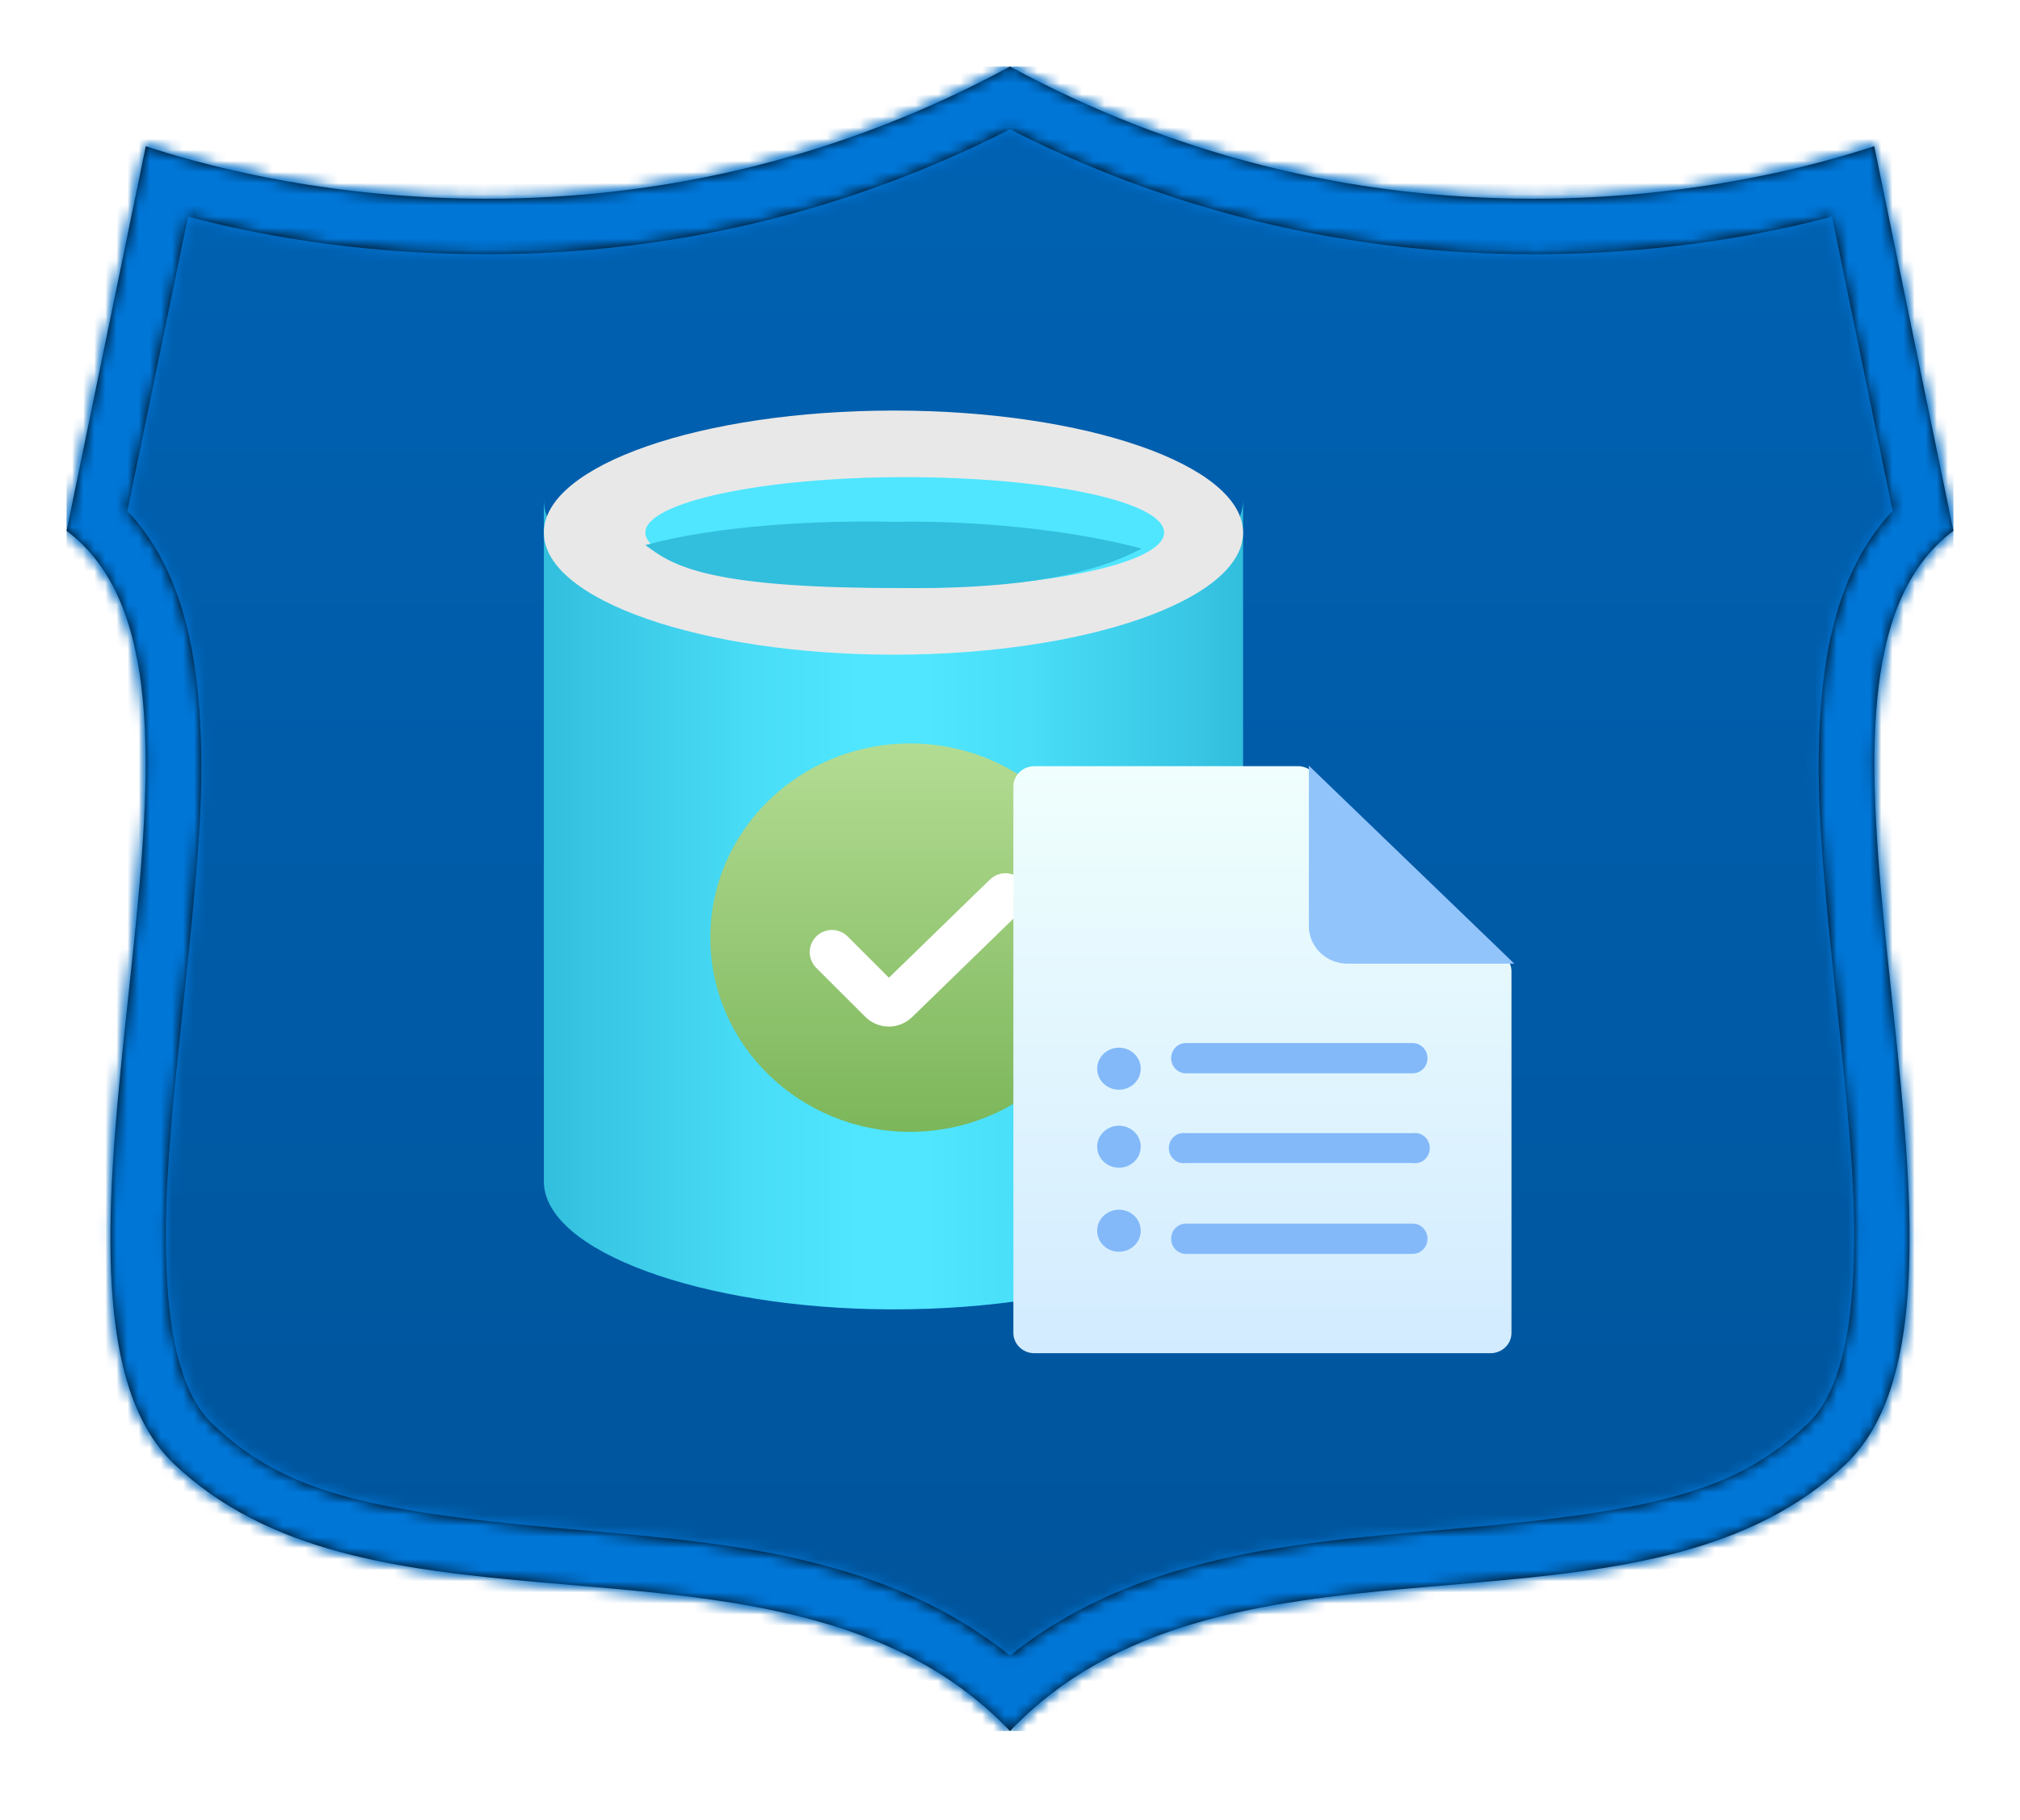 <?xml version="1.0" encoding="UTF-8"?>
<svg width="182px" height="164px" viewBox="0 0 182 164" version="1.1" xmlns="http://www.w3.org/2000/svg" xmlns:xlink="http://www.w3.org/1999/xlink">
    <title>AZ-104: Implement and manage storage/az-104-implement-and-manage-storage</title>
    <defs>
        <path d="M85,150 C74.896,139.358 60.019,138.085 45.597,136.85 C31.798,135.669 18.764,134.553 9.701,125.948 C1.841,118.487 3.734,100.819 5.566,83.733 C7.488,65.795 9.31,48.788 0,41.839 L7.136,7.178 C12.381,8.917 23.489,11.908 37.844,11.908 C54.521,11.908 70.378,7.902 85,0 C99.624,7.903 115.481,11.908 132.156,11.908 C146.508,11.907 157.618,8.916 162.864,7.177 L170,41.839 C160.689,48.788 162.512,65.795 164.434,83.733 C166.266,100.819 168.159,118.487 160.299,125.948 C151.236,134.553 138.202,135.669 124.403,136.85 C109.981,138.085 95.104,139.358 85,150 Z" id="path-1"></path>
        <linearGradient x1="50%" y1="0%" x2="50%" y2="100%" id="linearGradient-3">
            <stop stop-color="#0062B3" offset="0%"></stop>
            <stop stop-color="#00549B" offset="100%"></stop>
        </linearGradient>
        <path d="M85,0 C99.624,7.903 115.481,11.908 132.156,11.908 C146.508,11.907 157.618,8.916 162.864,7.177 L170,41.839 C161.341,48.302 162.311,63.464 164.036,79.983 L164.948,88.596 C166.537,104.075 167.415,119.193 160.299,125.948 C151.785,134.031 139.767,135.506 126.903,136.634 L121.026,137.144 C107.691,138.34 94.316,140.187 85,150 C75.29,139.773 61.171,138.198 47.284,136.995 L42.475,136.579 C29.846,135.457 18.077,133.901 9.701,125.948 C2.42,119.036 3.508,103.367 5.164,87.515 L5.964,79.983 C7.689,63.463 8.659,48.302 0,41.839 L7.136,7.178 L7.925,7.434 C13.446,9.195 24.173,11.908 37.844,11.908 C54.521,11.908 70.378,7.902 85,0 Z M85.875,6.085 L84.999,5.646 L84.942,5.675 C70.265,13.128 54.427,16.908 37.844,16.908 C27.934,16.908 18.93,15.611 11.157,13.578 L10.936,13.519 L5.475,40.044 L5.652,40.235 C9.481,44.415 11.402,50.284 11.949,57.82 L11.985,58.348 L12.055,59.606 C12.31,64.93 12,70.091 10.992,79.936 L10.038,89.028 C9.084,98.388 8.805,103.163 8.995,108.263 C9.26,115.338 10.66,119.965 13.143,122.322 L13.569,122.719 C19.7,128.324 26.791,130.142 44.167,131.705 L49.82,132.2 L51.302,132.338 C59.297,133.104 64.755,133.99 70.12,135.608 C75.577,137.254 80.326,139.573 84.425,142.754 L85,143.209 L85.065,143.156 C89.117,139.898 93.819,137.512 99.228,135.809 L99.88,135.608 C105.245,133.99 110.702,133.104 118.698,132.338 L122.546,131.991 L125.833,131.705 C143.613,130.106 150.624,128.239 156.857,122.322 C159.281,120.021 160.672,115.557 160.984,108.764 L161.005,108.263 C161.214,102.663 160.857,97.454 159.662,86.138 L159.068,80.52 C157.931,69.506 157.639,64.255 158.015,58.348 C158.51,50.558 160.429,44.513 164.348,40.235 L164.525,40.044 L159.064,13.519 L158.842,13.577 C151.311,15.547 142.625,16.826 133.083,16.904 L132.156,16.908 C115.882,16.908 100.323,13.268 85.875,6.085 Z" id="path-4"></path>
        <filter x="-19.0%" y="-14.8%" width="138.1%" height="129.6%" filterUnits="objectBoundingBox" id="filter-6">
            <feOffset dx="0" dy="2" in="SourceAlpha" result="shadowOffsetOuter1"></feOffset>
            <feGaussianBlur stdDeviation="2" in="shadowOffsetOuter1" result="shadowBlurOuter1"></feGaussianBlur>
            <feColorMatrix values="0 0 0 0 0   0 0 0 0 0   0 0 0 0 0  0 0 0 0.1 0" type="matrix" in="shadowBlurOuter1" result="shadowMatrixOuter1"></feColorMatrix>
            <feMerge>
                <feMergeNode in="shadowMatrixOuter1"></feMergeNode>
                <feMergeNode in="SourceGraphic"></feMergeNode>
            </feMerge>
        </filter>
        <linearGradient x1="-1.00359143e-14%" y1="50%" x2="100%" y2="50%" id="linearGradient-7">
            <stop stop-color="#32BEDD" offset="0%"></stop>
            <stop stop-color="#37C5E3" offset="6%"></stop>
            <stop stop-color="#49DDF7" offset="30%"></stop>
            <stop stop-color="#50E6FF" offset="45%"></stop>
            <stop stop-color="#50E6FF" offset="55%"></stop>
            <stop stop-color="#49DDF7" offset="70%"></stop>
            <stop stop-color="#37C5E3" offset="94%"></stop>
            <stop stop-color="#32BEDD" offset="100%"></stop>
        </linearGradient>
        <linearGradient x1="50%" y1="0%" x2="50%" y2="100%" id="linearGradient-8">
            <stop stop-color="#B3DC93" offset="0%"></stop>
            <stop stop-color="#7CB65A" offset="100%"></stop>
        </linearGradient>
        <linearGradient x1="50%" y1="100%" x2="50%" y2="0%" id="linearGradient-9">
            <stop stop-color="#D2EBFF" offset="0%"></stop>
            <stop stop-color="#F0FFFD" offset="100%"></stop>
        </linearGradient>
    </defs>
    <g id="Badges" stroke="none" stroke-width="1" fill="none" fill-rule="evenodd">
        <g id="AZ-104:-Implement-and-manage-storage" transform="translate(-119, -49)">
            <g id="AZ-104:-Implement-and-manage-storage/az-104-implement-and-manage-storage" transform="translate(160, 80)">
                <g id="Trophy-Plates/Route-66">
                    <g id="BG" transform="translate(-35, -25)">
                        <mask id="mask-2" fill="white">
                            <use xlink:href="#path-1"></use>
                        </mask>
                        <path stroke="#FFFFFF" stroke-width="5" d="M83.811,-2.199 C69.558,5.504 54.1,9.408 37.844,9.408 C20.505,9.408 8.026,4.937 5.269,3.852 L-2.79,42.994 C7.556,48.913 4.945,66.068 3.08,83.467 C1.135,101.611 -0.256,119.943 7.979,127.761 C17.428,136.732 30.943,138.105 45.385,139.341 C59.154,140.52 73.499,141.517 83.187,151.721 C83.832,152.4 84.434,153.098 84.998,153.812 C85.564,153.1 86.167,152.401 86.813,151.721 C96.501,141.517 110.846,140.52 124.616,139.341 C139.057,138.105 152.571,136.732 162.021,127.761 C170.256,119.943 168.865,101.611 166.92,83.467 C165.055,66.069 162.444,48.913 172.79,42.994 L164.731,3.852 C161.974,4.937 149.491,9.407 132.156,9.408 C115.902,9.408 100.444,5.505 86.189,-2.199 C85.791,-2.414 85.395,-2.632 85.002,-2.851 C84.606,-2.632 84.21,-2.415 83.811,-2.199 Z"></path>
                        <g id="Colors/Microsoft-365/BG-Gradient-3" mask="url(#mask-2)" fill="url(#linearGradient-3)">
                            <rect id="Rectangle" x="0" y="0" width="170" height="150"></rect>
                        </g>
                    </g>
                    <g id="Border" transform="translate(-35, -25)">
                        <mask id="mask-5" fill="white">
                            <use xlink:href="#path-4"></use>
                        </mask>
                        <use fill="#000000" fill-rule="nonzero" xlink:href="#path-4"></use>
                        <g id="Colors/Microsoft-365/Border" mask="url(#mask-5)" fill="#0076D7">
                            <rect id="Microsoft-365/Border" x="0" y="0" width="170" height="150"></rect>
                        </g>
                    </g>
                </g>
                <g id="Icon-storage-92-StorSimple-Data-Managers" transform="translate(8, 4)" fill-rule="nonzero">
                    <g id="Database" filter="url(#filter-6)">
                        <path d="M31.536,19.539 C14.095,19.539 0,14.383 0,8 L0,69.461 C0,75.762 14.237,80.918 31.108,81 L31.536,81 C48.905,81 63,75.844 63,69.461 L63,8 C63,14.383 48.905,19.539 31.536,19.539 Z" id="Path" fill="url(#linearGradient-7)"></path>
                        <path d="M63,11 C63,17.085 48.763,22 31.536,22 C14.308,22 0,17.085 0,11 C0,4.915 14.237,0 31.536,0 C48.834,0 63,4.915 63,11" id="Path" fill="#E8E8E8"></path>
                        <path d="M32.551,16 C19.678,16 9.145,13.722 9.145,11 C9.145,8.278 19.609,6 32.551,6 C45.492,6 55.887,8.222 55.887,11 C55.887,13.722 45.424,16 32.551,16 Z" id="Path" fill="#50E6FF"></path>
                        <path d="M9.145,12.12 C11.439,13.812 14.222,15.993 31.563,15.987 C41.09,16.124 48.688,15.203 53.855,12.441 C47.284,10.671 38.385,9.885 31.563,10.027 C24.74,9.874 15.714,10.34 9.145,12.12 Z" id="Path" fill="#32BEDD"></path>
                    </g>
                </g>
                <g id="Group-3" transform="translate(23, 36)">
                    <g id="Group-4">
                        <g id="Group-2">
                            <ellipse id="Oval" fill="url(#linearGradient-8)" cx="18" cy="17.5" rx="18" ry="17.5"></ellipse>
                            <path d="M26.589,13.696 L16.78,23.233 C16.388,23.614 15.762,23.61 15.376,23.223 L10.957,18.808 L10.957,18.808" id="Path-2" stroke="#FFFFFF" stroke-width="4" stroke-linecap="round"></path>
                        </g>
                    </g>
                </g>
                <g id="Group-18" transform="translate(50, 38)">
                    <g id="Group">
                        <path d="M26.063,0.049 L2.197,0.049 C1.152,0.049 0.305,0.866 0.305,1.873 L0.305,51.127 C0.305,52.134 1.152,52.951 2.197,52.951 L43.291,52.951 C44.335,52.951 45.183,52.134 45.183,51.127 L45.183,18.536 C45.183,17.529 44.335,16.713 43.291,16.713 L29.648,16.713 C28.621,16.713 27.789,15.911 27.789,14.922 L27.789,1.873 C27.809,0.919 27.05,0.117 26.063,0.049 Z" id="Path" fill="url(#linearGradient-9)" fill-rule="nonzero"></path>
                        <ellipse id="Oval" fill="#83B9F9" cx="9.817" cy="27.311" rx="1.963" ry="1.893"></ellipse>
                        <ellipse id="Oval" fill="#83B9F9" cx="9.817" cy="34.342" rx="1.963" ry="1.893"></ellipse>
                        <ellipse id="Oval" fill="#83B9F9" cx="9.817" cy="41.913" rx="1.963" ry="1.893"></ellipse>
                        <path d="M45.439,17.847 L26.927,0 L26.927,14.46 C26.927,16.331 28.491,17.847 30.42,17.847 L45.439,17.847 Z" id="Path" fill="#92C4FC" fill-rule="nonzero"></path>
                    </g>
                    <path d="M36.155,25 L15.848,25 C15.114,25 14.518,25.611 14.518,26.364 C14.518,27.118 15.114,27.729 15.848,27.729 L36.285,27.729 C37.02,27.729 37.615,27.118 37.615,26.364 C37.615,25.611 37.02,25 36.285,25 L36.155,25 Z M36.155,33.119 L15.848,33.119 C15.33,33.035 14.811,33.272 14.526,33.724 C14.24,34.176 14.24,34.758 14.526,35.209 C14.811,35.661 15.33,35.898 15.848,35.814 L36.285,35.814 C36.804,35.898 37.322,35.661 37.608,35.209 C37.894,34.758 37.894,34.176 37.608,33.724 C37.322,33.272 36.804,33.035 36.285,33.119 L36.155,33.119 Z M36.155,41.271 L15.848,41.271 C15.114,41.271 14.518,41.882 14.518,42.636 C14.518,43.389 15.114,44 15.848,44 L36.285,44 C37.02,44 37.615,43.389 37.615,42.636 C37.615,41.882 37.02,41.271 36.285,41.271 L36.155,41.271 Z" id="Shape" fill="#83B9F9" fill-rule="nonzero"></path>
                </g>
            </g>
        </g>
    </g>
</svg>
